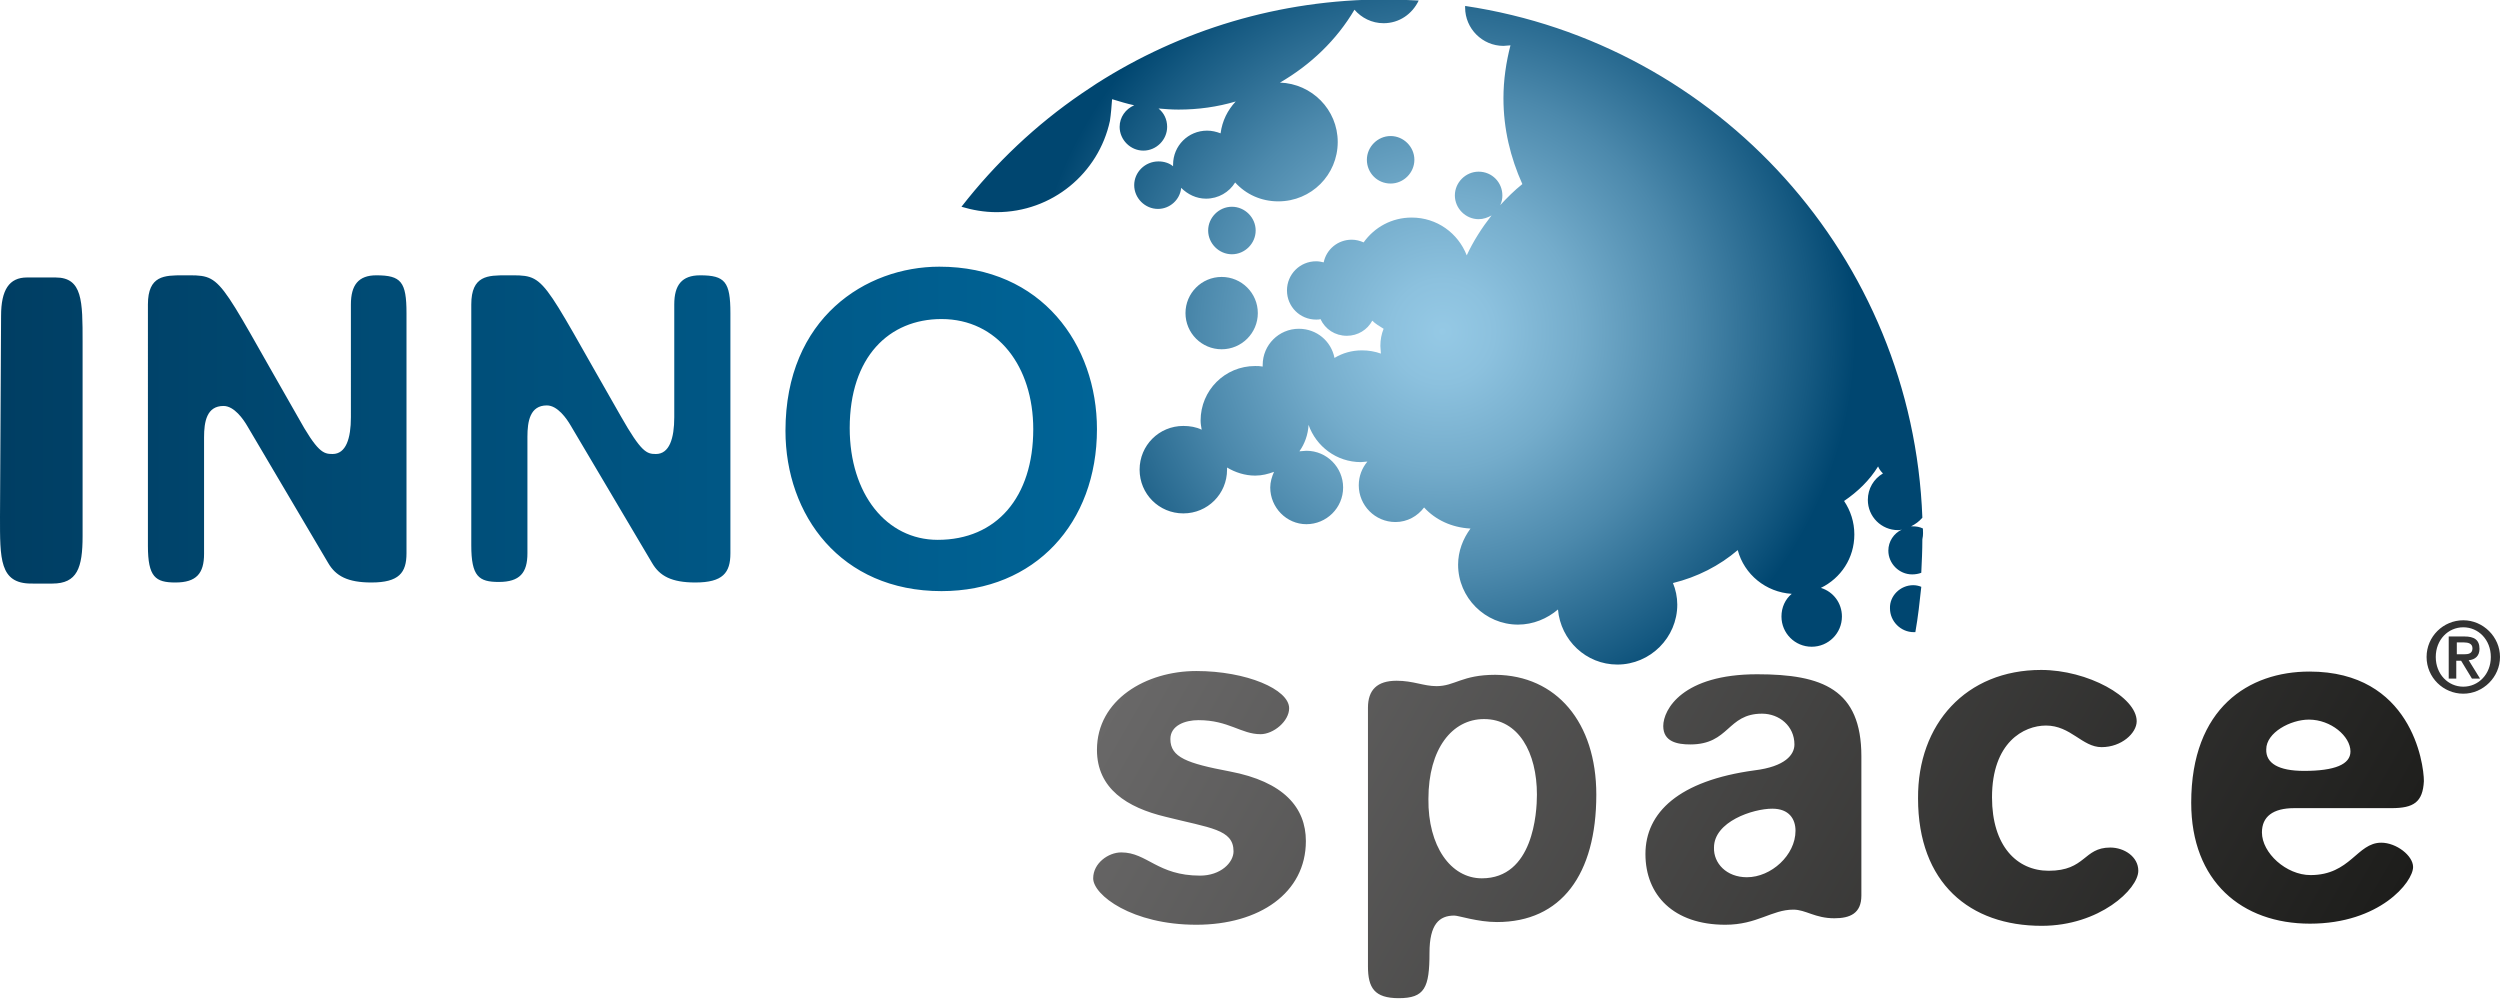<?xml version="1.0" encoding="utf-8"?>
<!-- Generator: Adobe Illustrator 26.0.3, SVG Export Plug-In . SVG Version: 6.00 Build 0)  -->
<svg version="1.1" id="Ebene_1" xmlns="http://www.w3.org/2000/svg" xmlns:xlink="http://www.w3.org/1999/xlink" x="0px" y="0px"
	 viewBox="0 0 463.1 185" style="enable-background:new 0 0 463.1 185;" xml:space="preserve">
<style type="text/css">
	.st0{fill:url(#SVGID_1_);}
	.st1{fill:url(#SVGID_00000155849629215036156650000009147574653339243415_);}
	.st2{fill:url(#SVGID_00000062186199809447763480000016226836695562144395_);}
	.st3{fill:#333333;}
</style>
<g>
	<linearGradient id="SVGID_1_" gradientUnits="userSpaceOnUse" x1="227.917" y1="92.586" x2="421.953" y2="204.613">
		<stop  offset="0" style="stop-color:#696868"/>
		<stop  offset="1" style="stop-color:#1D1D1B"/>
	</linearGradient>
	<path class="st0" d="M216.8,136.9c0,3.4,3.1,4.5,11,6c10,1.9,14.1,6.7,14.1,12.9c0,9.6-8.6,15.5-20.3,15.5
		c-11.9,0-19.1-5.5-19.1-8.6c0-2.8,2.8-4.8,5.2-4.8c4.8,0,6.7,4.3,14.6,4.3c3.8,0,6.2-2.4,6.2-4.5c0-4.1-4.3-4.3-12.6-6.4
		c-7.1-1.7-12.7-5.2-12.7-12.4c0-9.3,9.1-14.6,18.4-14.6c9.3,0,17.2,3.4,17.2,6.9c0,2.4-2.9,4.8-5.3,4.8c-3.6,0-5.9-2.6-11.5-2.6
		C219.5,133.4,216.8,134.4,216.8,136.9z M295.7,147.2c0,14.8-6.5,23.6-18.4,23.6c-3.6,0-7.1-1.2-7.9-1.2c-2.8,0-4.6,1.6-4.6,6.9
		c0,6.5-0.9,8.4-5.7,8.4c-4.5,0-5.7-1.9-5.7-5.9v-47.9c0-3.3,1.7-5,5.3-5c3.1,0,5,1,7.4,1c3.4,0,4.7-2.1,10.9-2.1
		C288.3,125.1,295.7,133.8,295.7,147.2z M274.5,162.7c9.5,0,10.2-12.1,10.2-15.5c0-7.8-3.4-14-9.8-14c-5.9,0-10.3,5.5-10.3,14.8
		C264.5,156.7,268.7,162.7,274.5,162.7z M339.8,170.1c-3.6,0-5.3-1.6-7.6-1.6c-4,0-6.7,2.8-12.6,2.8c-9.6,0-14.8-5.5-14.8-13.1
		c0-7.7,6.2-13.6,20.2-15.5c5.7-0.7,7.4-2.9,7.4-4.8c0-3.4-2.8-5.7-6-5.7c-6.5,0-6,5.7-13.3,5.7c-2.4,0-5-0.5-5-3.4
		c0-3.1,3.6-9.6,17.4-9.6c12.1,0,19.3,2.8,19.3,15.2v25.8C344.8,169.2,342.7,170.1,339.8,170.1z M323.6,162.5c4.5,0,9-4.1,9-8.6
		c0-2.2-1.2-4.1-4.3-4.1c-3.6,0-10.8,2.4-10.8,7.2C317.4,159.9,319.8,162.5,323.6,162.5z M378.1,124.1c8.6,0,17.7,5,17.7,9.5
		c0,2.2-2.8,4.8-6.5,4.8c-3.6,0-5.7-4-10.3-4c-4.1,0-10,3.1-10,13.3c0,9,4.6,13.6,10.5,13.6c6.9,0,6.4-4.3,11.4-4.3
		c2.6,0,5.2,1.7,5.2,4.3c0,3.4-7.2,10.2-17.9,10.2c-13.3,0-22.9-7.9-22.9-23.6C355.2,134.1,364.2,124.1,378.1,124.1z M443,149.7h-4
		H425c-4,0-6,1.6-6,4.5c0,3.8,4.5,7.9,9,7.9c7.4,0,8.6-6,13.1-6c2.8,0,5.9,2.4,5.9,4.5c0,2.8-6.2,10.5-19.1,10.5
		c-12.6,0-22-7.8-22-22.4c0-17.6,10.7-24.3,21.9-24.3c18.8,0,21.2,16.9,21.2,20.3C448.8,148.6,447.1,149.7,443,149.7z M426.8,142.8
		c5.7,0,8.6-1.2,8.6-3.6c0-2.8-3.6-5.9-7.7-5.9c-3.4,0-7.9,2.4-7.9,5.5C419.7,141.4,422.1,142.8,426.8,142.8z"/>
	
		<linearGradient id="SVGID_00000070080942765841550040000016568078777055438489_" gradientUnits="userSpaceOnUse" x1="1.830378e-02" y1="79.457" x2="203.223" y2="79.457">
		<stop  offset="0" style="stop-color:#003E63"/>
		<stop  offset="1" style="stop-color:#006497"/>
	</linearGradient>
	<path style="fill:url(#SVGID_00000070080942765841550040000016568078777055438489_);" d="M15.3,63.3v36c0,5.9-1,8.8-5.6,8.8H5.8
		c-5.9,0-5.8-4.6-5.8-12.4l0.2-37.2c0-4.8,1.5-7.1,4.8-7.1h5.3C15.3,51.4,15.3,55.8,15.3,63.3z M61.6,84.1c2.5,0,3.4-2.9,3.4-6.8
		V56.4c0-3.6,1.4-5.4,4.7-5.4c4.6,0,5.6,1.2,5.6,7v44.5c0,3.6-1.4,5.4-6.5,5.4c-4.4,0-6.6-1.2-8-3.6L45.8,78.9
		c-0.7-1.2-2.4-3.7-4.4-3.7c-3.1,0-3.6,2.9-3.6,5.8v21.6c0,3.6-1.4,5.3-5.3,5.3c-3.7,0-5.1-1-5.1-6.8V56.4c0-5.4,3.1-5.4,6.5-5.4
		c7.5,0,5.8-0.7,21.2,26.1C58.8,83.8,59.9,84.1,61.6,84.1z M121.5,84.1c2.5,0,3.4-2.9,3.4-6.8V56.4c0-3.6,1.4-5.4,4.8-5.4
		c4.6,0,5.6,1.2,5.6,7v44.5c0,3.6-1.4,5.4-6.5,5.4c-4.4,0-6.6-1.2-8-3.6l-15.1-25.5c-0.7-1.2-2.4-3.7-4.4-3.7
		c-3.1,0-3.6,2.9-3.6,5.8v21.6c0,3.6-1.4,5.3-5.3,5.3c-3.7,0-5.1-1-5.1-6.8V56.4c0-5.4,3.1-5.4,6.5-5.4c7.5,0,5.8-0.7,21.2,26.1
		C118.8,83.8,119.8,84.1,121.5,84.1z M203.2,79.5c0-15.6-10.2-30.1-29.2-30.1c-13.6,0-28.5,9.5-28.5,30.4
		c0,15.6,10.2,29.7,28.9,29.7C191.7,109.5,203.2,96.9,203.2,79.5z M157.4,79.3c0-13.2,7.3-20.2,17-20.2c10.4,0,17,8.8,17,20.4
		c0,12.6-6.8,20.5-17.7,20.5C164.2,100,157.4,91.5,157.4,79.3z"/>
	
		<radialGradient id="SVGID_00000083776183857591802390000017911546263231072680_" cx="267.196" cy="61.397" r="76.528" gradientUnits="userSpaceOnUse">
		<stop  offset="0" style="stop-color:#95C9E5"/>
		<stop  offset="0.126" style="stop-color:#8CC1DE"/>
		<stop  offset="0.332" style="stop-color:#74ACCB"/>
		<stop  offset="0.591" style="stop-color:#4C89AC"/>
		<stop  offset="0.892" style="stop-color:#155981"/>
		<stop  offset="1" style="stop-color:#004670"/>
	</radialGradient>
	<path style="fill:url(#SVGID_00000083776183857591802390000017911546263231072680_);" d="M354.4,108.4c0.5,0,1,0.1,1.5,0.3
		c-0.3,2.8-0.6,5.6-1.1,8.4c-0.1,0-0.2,0-0.3,0c-2.4,0-4.4-2-4.4-4.4C350,110.4,352,108.4,354.4,108.4z M257.6,25.2
		c-2.4,0-4.4,2-4.4,4.4s1.9,4.4,4.4,4.4c2.4,0,4.4-2,4.4-4.4S260,25.2,257.6,25.2z M232.6,42.7c0-2.4-2-4.4-4.4-4.4
		c-2.4,0-4.4,2-4.4,4.4c0,2.4,2,4.4,4.4,4.4C230.6,47.1,232.6,45.1,232.6,42.7z M219.6,58c0,3.7,3,6.7,6.7,6.7c3.7,0,6.7-3,6.7-6.7
		c0-3.7-3-6.7-6.7-6.7C222.6,51.3,219.6,54.3,219.6,58z M356.2,97.9c-0.6-0.3-1.2-0.4-1.9-0.4c-0.1,0-0.2,0-0.3,0
		c0.8-0.4,1.5-0.9,2.1-1.6c-1.8-48.3-37.9-87.8-84.7-94.8c0,0.1,0,0.2,0,0.3c0,3.9,3.2,7.1,7.1,7.1c0.4,0,0.9-0.1,1.3-0.1
		c-0.8,3.1-1.3,6.4-1.3,9.8c0,5.7,1.3,11,3.5,15.9c-1.5,1.2-2.8,2.5-4.1,3.9c0.3-0.6,0.4-1.2,0.4-1.8c0-2.4-1.9-4.4-4.4-4.4
		c-2.4,0-4.4,2-4.4,4.4c0,2.4,2,4.4,4.4,4.4c0.9,0,1.7-0.3,2.4-0.7c-1.8,2.3-3.4,4.8-4.6,7.4c-1.6-4.1-5.5-7-10.2-7
		c-3.7,0-6.9,1.8-8.9,4.6c-0.7-0.3-1.4-0.5-2.2-0.5c-2.6,0-4.7,1.8-5.2,4.2c-0.4-0.1-0.9-0.2-1.4-0.2c-3,0-5.4,2.4-5.4,5.4
		c0,3,2.4,5.4,5.4,5.4c0.3,0,0.6,0,0.8-0.1c0.9,1.9,2.7,3.1,4.9,3.1c2,0,3.8-1.1,4.7-2.8c0.6,0.6,1.3,1,2.1,1.5
		c-0.4,1-0.6,2-0.6,3.2c0,0.5,0.1,0.9,0.1,1.4c-1.1-0.4-2.3-0.6-3.5-0.6c-1.9,0-3.6,0.5-5.1,1.4c-0.6-3.1-3.3-5.4-6.6-5.4
		c-3.7,0-6.7,3-6.7,6.7c0,0.1,0,0.2,0,0.3c-0.5-0.1-0.9-0.1-1.4-0.1c-5.6,0-10.1,4.5-10.1,10.1c0,0.6,0.1,1.1,0.2,1.7
		c-1-0.5-2.2-0.7-3.4-0.7c-4.5,0-8.1,3.6-8.1,8.1c0,4.5,3.6,8.1,8.1,8.1s8.1-3.6,8.1-8.1c0-0.1,0-0.3,0-0.4c1.5,0.9,3.3,1.5,5.2,1.5
		c1.3,0,2.4-0.3,3.5-0.7c-0.4,0.9-0.7,1.9-0.7,2.9c0,3.7,3,6.8,6.7,6.8c3.7,0,6.8-3,6.8-6.8c0-3.7-3-6.8-6.8-6.8
		c-0.4,0-0.9,0.1-1.3,0.1c1-1.4,1.6-3.1,1.7-4.9c1.4,4,5.2,6.9,9.7,6.9c0.4,0,0.8-0.1,1.2-0.1c-1,1.2-1.6,2.7-1.6,4.4
		c0,3.7,3,6.8,6.8,6.8c2.2,0,4.1-1.1,5.3-2.7c2.1,2.3,5.1,3.7,8.5,3.9l0.1,0c-1.4,1.9-2.3,4.2-2.3,6.7c0,6.1,5,11.1,11.1,11.1
		c2.8,0,5.4-1.1,7.4-2.8c0.5,5.7,5.2,10.2,11,10.2c6.1,0,11.1-5,11.1-11.1c0-1.4-0.3-2.8-0.8-4c4.5-1.1,8.6-3.2,12-6.1
		c1.2,4.5,5.2,7.8,10,8.1c-1.2,1-1.9,2.5-1.9,4.2c0,3.1,2.5,5.6,5.6,5.6c3.1,0,5.6-2.5,5.6-5.6c0-2.5-1.6-4.6-3.9-5.3
		c3.7-1.8,6.2-5.5,6.2-9.9c0-2.3-0.7-4.4-1.9-6.2c2.5-1.7,4.7-3.8,6.3-6.4c0.2,0.5,0.5,0.9,0.9,1.3c-1.7,1-2.8,2.8-2.8,4.9
		c0,3.1,2.5,5.6,5.6,5.6c0.2,0,0.4,0,0.7-0.1c-1.5,0.7-2.5,2.2-2.5,3.9c0,2.4,2,4.4,4.4,4.4c0.6,0,1.2-0.1,1.7-0.3
		c0.1-2.1,0.2-4.1,0.2-6.2C356.3,99,356.2,98.5,356.2,97.9z M210.1,34.3c0,2.4,2,4.4,4.4,4.4c2.2,0,4.1-1.7,4.3-3.9
		c1.2,1.2,2.8,2,4.6,2c2.3,0,4.3-1.2,5.4-3c2,2.2,4.8,3.5,8,3.5c6.1,0,11-4.9,11-11c0-6-4.8-10.8-10.7-11
		c5.7-3.3,10.5-7.9,13.8-13.5c1.3,1.5,3.2,2.5,5.4,2.5c2.9,0,5.3-1.7,6.5-4.2c-2-0.1-4.1-0.2-6.2-0.2c-19.7,0-38,5.7-53.5,15.6
		c-0.9,0.6-1.8,1.2-2.7,1.8c-8.5,5.8-16,12.9-22.3,21c2,0.6,4.2,1,6.5,1c10.3,0,18.9-7.2,21-16.9c0.2-1.3,0.3-2.7,0.4-4
		c0,0,0.1,0,0.1,0l0,0c1.3,0.4,2.6,0.8,4,1.1c-1.6,0.7-2.7,2.2-2.7,4c0,2.4,2,4.4,4.4,4.4c2.4,0,4.4-2,4.4-4.4
		c0-1.4-0.6-2.6-1.6-3.4c1.2,0.1,2.4,0.2,3.7,0.2c3.7,0,7.2-0.5,10.6-1.5c-1.5,1.6-2.5,3.6-2.8,5.9c-0.8-0.3-1.6-0.5-2.5-0.5
		c-3.5,0-6.3,2.8-6.3,6.3c0,0.1,0,0.2,0,0.3c-0.7-0.6-1.7-0.9-2.7-0.9C212.1,29.9,210.1,31.9,210.1,34.3z"/>
</g>
<path class="st3" d="M449.5,121.7c0-3.8,3.1-6.8,6.8-6.8s6.8,3.1,6.8,6.8s-3.1,6.8-6.8,6.8S449.5,125.5,449.5,121.7z M461.4,121.7
	c0-3.2-2.3-5.5-5.1-5.5c-2.8,0-5.1,2.3-5.1,5.5s2.3,5.5,5.1,5.5S461.4,124.9,461.4,121.7z M453.6,117.9h2.9c1.8,0,2.8,0.6,2.8,2.3
	c0,1.3-0.8,2-2,2.1l2.1,3.4h-1.5l-2-3.3H455v3.3h-1.4V117.9z M455.1,121.2h1.3c0.8,0,1.6-0.1,1.6-1.1c0-0.9-0.8-1.1-1.6-1.1h-1.3
	V121.2z"/>
</svg>
